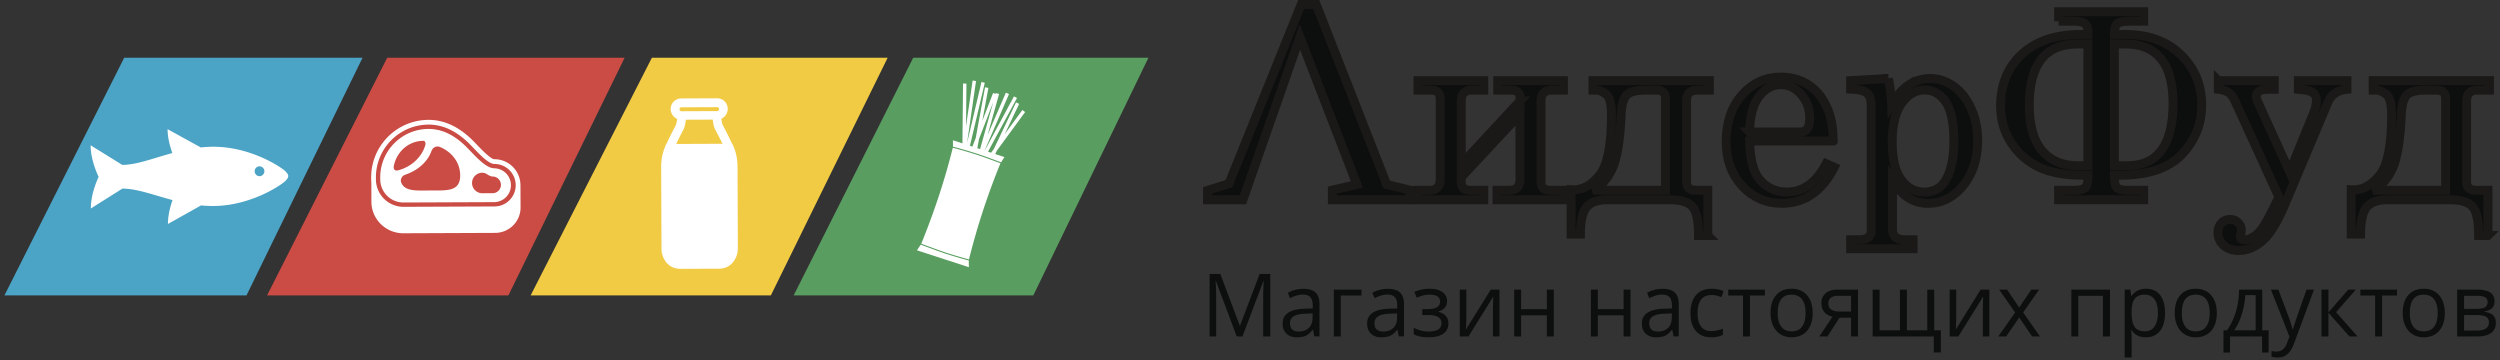 <?xml version="1.0" encoding="UTF-8"?> <svg xmlns="http://www.w3.org/2000/svg" width="562" height="81" viewBox="0 0 562 81"><rect x="0" y="0" width="562" height="81" fill="#333333" stroke="none"/><title>leaderfood</title><g stroke="none" stroke-width="1" fill="none" fill-rule="evenodd"><g fill-rule="nonzero"><path fill="#4BA3C5" d="M27.917 12.983H81.5L55.417 66.399H1z"></path><path d="M64.131 38.473c-.892-.885-7.793-5.52-16.23-5.484-.943.004-1.86.063-2.758.155l-7.472-4.11c.008 2.001.58 3.999 1.077 5.363-4.306 1.175-8.026 2.657-11.258 2.671l-7.123-4.411c.014 3.553 1.805 7.098 1.805 7.098s-1.762 3.56-1.748 7.111l7.087-4.469c3.231-.014 6.963 1.439 11.279 2.58-.486 1.367-1.042 3.371-1.034 5.371l7.438-4.172c.899.086 1.816.137 2.759.133 8.437-.033 15.3-4.725 16.185-5.615.886-.893.881-1.34-.007-2.221m-5.768 1.133a1.109 1.109 0 1 1-.009-2.219 1.11 1.11 0 0 1 .009 2.219" fill="#FFF"></path></g><g fill-rule="nonzero"><path fill="#CA4C44" d="M87.042 12.983h53.375l-26.125 53.416h-54.25z"></path><path d="M116.995 41.534a5.848 5.848 0 0 0-5.863-5.742c-.797.003-2.956-2.249-3.879-3.211-.367-.382-.711-.742-1.041-1.069-3.069-3.045-6.4-4.581-9.901-4.567-7.127.029-12.902 5.852-12.874 12.979l.002.414c.001.231.015.459.038.685l.018 4.354c.016 3.91 3.238 7.079 7.183 7.062l20.636-.084c3.16-.013 5.72-2.57 5.708-5.703l-.021-5.213-.006.095m-20.68-13.521c3.207-.013 6.283 1.419 9.144 4.256.321.319.664.676 1.022 1.049 1.435 1.497 3.399 3.547 4.656 3.542a4.78 4.78 0 0 1 4.794 4.754 4.78 4.78 0 0 1-4.755 4.795l-20.458.084a6.192 6.192 0 0 1-6.21-6.16l-.002-.414c-.027-6.537 5.271-11.879 11.809-11.906" fill="#FFF"></path><path d="M111.141 37.832c-2.024.009-4.546-3.068-6.366-4.873-2.242-2.224-5.052-3.989-8.456-3.975-6.012.024-10.867 4.919-10.842 10.932l.002.413a5.214 5.214 0 0 0 5.236 5.193l20.458-.083a3.805 3.805 0 0 0-.032-7.607m-22.612-.531c.649-3.168 3.295-5.629 6.639-5.643.339-.001.604.397.43.996-.782 2.694-3.134 4.842-6.075 5.633-.879.236-1.113-.411-.994-.986m8.177 5.519c-3.165.014-5.82.268-6.563-1.931-.126-.372.045-1.307.933-1.605 2.758-.929 4.997-2.806 5.918-5.321.343-.937 1.207-1.213 1.925-.915 2.57 1.069 4.52 3.412 4.532 6.354.015 3.733-3.013 3.404-6.745 3.418m14.098.611l-2.374.01a2.305 2.305 0 1 1-.019-4.611c.999-.004 1.466.855 2.377.851a1.876 1.876 0 0 1 .016 3.75" fill="#FFF"></path></g><g fill-rule="nonzero"><path fill="#F2CB45" d="M146.542 12.983h53l-26.25 53.416h-54z"></path><path d="M164.626 32.371a.556.556 0 0 0-.054-.074c-.552-1.178-1.516-3.121-2.025-4.043-.229-.397-.328-1.078-.376-1.579a2.399 2.399 0 0 0 1.421-2.195 2.367 2.367 0 0 0-2.403-2.383l-8.036.033a2.367 2.367 0 0 0-2.384 2.402c.003.941.596 1.807 1.44 2.181-.044.494-.139 1.186-.366 1.586-.559 1.001-1.609 3.164-2.035 4.067-.036.05-.069.107-.1.172a.536.536 0 0 0-.152.379v.003c-.321.688-.936 2.309-.926 4.642l.076 18.541c.064 1.748 1.261 4.348 4.303 4.334l8.594-.034c3.04-.013 4.217-2.646 4.267-4.431l-.075-18.479c-.012-3.039-1.051-4.919-1.169-5.122zm-10.457-5.459l6.062-.025c.066.689.209 1.647.606 2.354.257.425.669 1.253 1.191 2.302l.388.776-10.406.043.042-.087c.481-.99 1.141-2.349 1.521-3.02.416-.756.553-1.728.596-2.343zm7.286-1.994c-.076.025-.171.058-.254.058l-8.036.032c-.037 0-.125-.027-.141-.027h-.002c-.182-.09-.259-.213-.261-.456a.35.35 0 0 1 .092-.266.436.436 0 0 1 .308-.138l8.036-.033a.43.43 0 0 1 .445.441c.001.177-.141.351-.187.389zm1.902 9.349c.262.731.524 1.815.53 3.234l.075 18.399a1.189 1.189 0 0 0-.008.059c-.205 1.649-.998 2.488-2.358 2.494l-8.552.034c-2.207.009-2.34-2.374-2.344-2.452l-.076-18.48a9.985 9.985 0 0 1 .505-3.239l12.228-.049z" fill="#FFF"></path><path fill="#FFF" d="M163.026 33.22l1.386 1.155v21.83l-.462 2.27-2.542.849h-8.547l-3.119-2.426V36.223l1.04-3.003z"></path></g><g fill-rule="nonzero"><path fill="#599E60" d="M205.292 12.983h52.875l-25.875 53.416h-53.875z"></path><path d="M212.838 57.109c-1.735-.566-4.455-1.586-5.856-2.116l-.846 1.274 11.662 3.802-.018-1.515a101.093 101.093 0 0 1-4.942-1.445M224.908 36.704c-1.477-.557-3.833-1.432-5.392-1.94a102.83 102.83 0 0 0-5.328-1.549c-1.824 7.357-4.229 14.542-7.083 21.564 1.409.534 4.092 1.537 5.808 2.098 1.752.57 3.649 1.1 4.91 1.438a158.626 158.626 0 0 1 7.063-21.575l.022-.036zM214.216 31.532l.015 1.442c1.227.324 3.387.916 5.362 1.559 1.579.515 3.974 1.404 5.449 1.96l.749-1.188-2.065-.673.361-.757 6.361-8.689-.621-.455-3.959 5.41 3.236-6.788-.696-.332-4.987 10.46-.621.849-.695-.227 6.514-12.073-.676-.365-6.581 12.195-.021-.007 5.481-12.718-.706-.304-4.113 9.542 2.59-9.244-.74-.208-.054.192-.55-.211-2.415 6.253 1.358-7.396-.756-.139-2.093 11.396-.749 1.94-.552-.18 3.339-14.167-.749-.176-3.239 13.735 2.019-13.955-.762-.11-1.487 10.284.095-9.599-.769-.008-.133 13.447-2.14-.695zm5.871-.306l3.202-8.292-2.967 10.587-.62-.202.385-2.093z" fill="#FFF"></path></g><path fill="#0D0F0F" fill-rule="nonzero" d="M299.508 42.745l5.509-1.287-12.8-33.138-12.8 36.592h-7.979v-2.107l4.822-1.523L292.504 1h3.386l15.844 40.458 5.223 1.287v2.167h-17.449z"></path><path stroke="#1B1917" stroke-width="2" d="M299.508 42.745l5.509-1.287-12.8-33.138-12.8 36.592h-7.979v-2.107l4.822-1.523L292.504 1h3.386l15.844 40.458 5.223 1.287v2.167h-17.449z"></path><path d="M341.685 22.702v-1.117c-.148-.878-.818-1.316-2.008-1.316h-2.982v-2.144h14.771v2.144h-2.662c-1.59 0-2.383.811-2.383 2.43v18.155c0 1.275.682 1.914 2.045 1.914h3v2.145h-14.938v-2.145h2.773c1.586 0 2.383-.801 2.383-2.4V25.701l-13.201 14.152v1.001c0 1.275.672 1.914 2.018 1.914h3.055v2.145h-14.967v-2.145h2.773c1.588 0 2.383-.801 2.383-2.4V22.184c0-1.278-.668-1.916-2.006-1.916h-2.982v-2.144h14.799v2.144h-2.689c-1.59 0-2.383.811-2.383 2.43v14.237l13.201-14.233z" fill="#0D0F0F" fill-rule="nonzero"></path><path d="M341.685 22.702v-1.117c-.148-.878-.818-1.316-2.008-1.316h-2.982v-2.144h14.771v2.144h-2.662c-1.59 0-2.383.811-2.383 2.43v18.155c0 1.275.682 1.914 2.045 1.914h3v2.145h-14.938v-2.145h2.773c1.586 0 2.383-.801 2.383-2.4V25.701l-13.201 14.152v1.001c0 1.275.672 1.914 2.018 1.914h3.055v2.145h-14.967v-2.145h2.773c1.588 0 2.383-.801 2.383-2.4V22.184c0-1.278-.668-1.916-2.006-1.916h-2.982v-2.144h14.799v2.144h-2.689c-1.59 0-2.383.811-2.383 2.43v14.237l13.201-14.233z" stroke="#1B1917" stroke-width="2"></path><path d="M383.924 52.944h-2.102c0-3.315-.463-5.483-1.389-6.503-.924-1.021-2.639-1.529-5.143-1.529h-13.986c-2.131 0-3.662.531-4.596 1.601-.936 1.067-1.412 3.107-1.43 6.116h-2.102v-9.976l.475.028c2.186 0 4.168-1.11 5.943-3.33 1.775-2.221 2.662-6.714 2.662-13.48 0-2.535-.406-4.102-1.219-4.702-.814-.601-1.539-.901-2.172-.901h-.758v-2.145h26.15v2.145h-2.717c-1.609 0-2.41.792-2.41 2.374v18.211c0 1.275.697 1.914 2.1 1.914h2.691v10.177h.003zm-25.815-10.177h16.285V22.07c0-1.202-.68-1.802-2.041-1.802h-2.459c-2.145 0-3.563.386-4.264 1.158-.699.771-1.094 2.234-1.186 4.388-.264 5.813-.936 9.864-2.02 12.15-1.082 2.288-2.52 3.888-4.315 4.803z" fill="#0D0F0F" fill-rule="nonzero"></path><path d="M383.924 52.944h-2.102c0-3.315-.463-5.483-1.389-6.503-.924-1.021-2.639-1.529-5.143-1.529h-13.986c-2.131 0-3.662.531-4.596 1.601-.936 1.067-1.412 3.107-1.43 6.116h-2.102v-9.976l.475.028c2.186 0 4.168-1.11 5.943-3.33 1.775-2.221 2.662-6.714 2.662-13.48 0-2.535-.406-4.102-1.219-4.702-.814-.601-1.539-.901-2.172-.901h-.758v-2.145h26.15v2.145h-2.717c-1.609 0-2.41.792-2.41 2.374v18.211c0 1.275.697 1.914 2.1 1.914h2.691v10.177h.003zm-25.815-10.177h16.285V22.07c0-1.202-.68-1.802-2.041-1.802h-2.459c-2.145 0-3.563.386-4.264 1.158-.699.771-1.094 2.234-1.186 4.388-.264 5.813-.936 9.864-2.02 12.15-1.082 2.288-2.52 3.888-4.315 4.803z" stroke="#1B1917" stroke-width="2"></path><path d="M412.121 31.704h-18.809c.094 4.08.842 6.957 2.244 8.634 1.605 1.887 3.652 2.83 6.137 2.83 3.662 0 6.605-2.125 8.83-6.375l1.82.801c-2.729 5.413-6.668 8.12-11.826 8.12-3.514 0-6.471-1.296-8.871-3.889-2.402-2.592-3.602-5.908-3.602-9.949 0-4.345 1.18-7.856 3.545-10.535 2.363-2.678 5.273-4.017 8.73-4.017 2.541 0 4.738.668 6.586 2.001 1.85 1.333 3.242 3.25 4.176 5.747.657 1.754 1.003 3.964 1.04 6.632m-18.809-2.031h11.381c.672 0 1.195-.232 1.568-.699.375-.468.563-1.264.563-2.388 0-2.096-.643-3.878-1.92-5.347-1.281-1.466-2.789-2.201-4.529-2.201-1.941 0-3.592.887-4.945 2.66-1.354 1.772-2.059 4.431-2.118 7.975" fill="#0D0F0F" fill-rule="nonzero"></path><path d="M412.121 31.704h-18.809c.094 4.08.842 6.957 2.244 8.634 1.605 1.887 3.652 2.83 6.137 2.83 3.662 0 6.605-2.125 8.83-6.375l1.82.801c-2.729 5.413-6.668 8.12-11.826 8.12-3.514 0-6.471-1.296-8.871-3.889-2.402-2.592-3.602-5.908-3.602-9.949 0-4.345 1.18-7.856 3.545-10.535 2.363-2.678 5.273-4.017 8.73-4.017 2.541 0 4.738.668 6.586 2.001 1.85 1.333 3.242 3.25 4.176 5.747.657 1.754 1.003 3.964 1.04 6.632zm-18.809-2.031h11.381c.672 0 1.195-.232 1.568-.699.375-.468.563-1.264.563-2.388 0-2.096-.643-3.878-1.92-5.347-1.281-1.466-2.789-2.201-4.529-2.201-1.941 0-3.592.887-4.945 2.66-1.354 1.772-2.059 4.431-2.118 7.975z" stroke="#1B1917" stroke-width="2"></path><path d="M424.506 17.639c.414 2 .656 3.927.732 5.774 1.287-2.096 2.639-3.583 4.059-4.458a8.665 8.665 0 0 1 4.645-1.315c1.793 0 3.504.563 5.135 1.686 1.635 1.125 2.959 2.774 3.977 4.945 1.016 2.173 1.523 4.622 1.523 7.348 0 4.365-1.248 7.918-3.744 10.663-2.068 2.286-4.545 3.432-7.436 3.432-1.639 0-3.119-.43-4.441-1.287-1.324-.857-2.496-2.135-3.521-3.83v10.834c0 .838.195 1.431.588 1.773.506.457 1.207.684 2.104.684h1.934v2.031H416.02v-2.031h1.934c.895 0 1.568-.179 2.018-.54.447-.364.672-.841.672-1.432V23.728c0-1.315-.309-2.244-.924-2.787-.617-.543-1.852-.843-3.699-.901v-1.915l8.485-.486zm8.144 2.601c-2.031 0-3.754 1-5.162 3.002s-2.109 4.899-2.109 8.69c0 3.832.68 6.662 2.041 8.492 1.361 1.83 3.094 2.744 5.203 2.744 1.977 0 3.494-.781 4.559-2.344 1.361-2.06 2.041-5.07 2.041-9.035 0-4.155-.617-7.119-1.846-8.891-1.231-1.772-2.805-2.658-4.727-2.658z" fill="#0D0F0F" fill-rule="nonzero"></path><path d="M424.506 17.639c.414 2 .656 3.927.732 5.774 1.287-2.096 2.639-3.583 4.059-4.458a8.665 8.665 0 0 1 4.645-1.315c1.793 0 3.504.563 5.135 1.686 1.635 1.125 2.959 2.774 3.977 4.945 1.016 2.173 1.523 4.622 1.523 7.348 0 4.365-1.248 7.918-3.744 10.663-2.068 2.286-4.545 3.432-7.436 3.432-1.639 0-3.119-.43-4.441-1.287-1.324-.857-2.496-2.135-3.521-3.83v10.834c0 .838.195 1.431.588 1.773.506.457 1.207.684 2.104.684h1.934v2.031H416.02v-2.031h1.934c.895 0 1.568-.179 2.018-.54.447-.364.672-.841.672-1.432V23.728c0-1.315-.309-2.244-.924-2.787-.617-.543-1.852-.843-3.699-.901v-1.915l8.485-.486zm8.144 2.601c-2.031 0-3.754 1-5.162 3.002s-2.109 4.899-2.109 8.69c0 3.832.68 6.662 2.041 8.492 1.361 1.83 3.094 2.744 5.203 2.744 1.977 0 3.494-.781 4.559-2.344 1.361-2.06 2.041-5.07 2.041-9.035 0-4.155-.617-7.119-1.846-8.891-1.231-1.772-2.805-2.658-4.727-2.658z" stroke="#1B1917" stroke-width="2"></path><path d="M462.767 4.774V2.629h19.145v2.145h-3.279c-1.422 0-2.328.205-2.721.614-.393.411-.588 1.196-.588 2.359h2.523c5.119 0 9.25 1.51 12.387 4.53 3.141 3.022 4.709 6.781 4.709 11.279 0 4.345-1.488 8.071-4.471 11.176-2.98 3.108-7.6 4.661-13.859 4.661h-1.289v.629c0 1.162.221 1.911.658 2.244.439.333 1.191.5 2.256.5h3.674v2.145h-19.145v-2.145h3.615c1.104 0 1.873-.176 2.314-.528.436-.354.658-1.091.658-2.216v-.629h-1.15c-3.98 0-7.236-.591-9.768-1.771-2.533-1.183-4.615-2.989-6.25-5.418-1.637-2.43-2.453-5.255-2.453-8.477 0-4.726 1.588-8.571 4.766-11.535 3.178-2.963 7.596-4.445 13.258-4.445h1.598v-.802c0-.761-.23-1.314-.688-1.657-.459-.343-1.352-.515-2.676-.515h-3.224v.001zm6.588 32.475V9.891H467c-7.213 0-10.82 4.593-10.82 13.778 0 4.537.963 7.934 2.889 10.192 1.924 2.258 4.568 3.387 7.932 3.387h2.354v.001zm5.969 0h2.859c6.875 0 10.314-4.668 10.314-14.008 0-8.9-3.58-13.35-10.736-13.35h-2.438v27.358h.001z" fill="#0D0F0F" fill-rule="nonzero"></path><path d="M462.767 4.774V2.629h19.145v2.145h-3.279c-1.422 0-2.328.205-2.721.614-.393.411-.588 1.196-.588 2.359h2.523c5.119 0 9.25 1.51 12.387 4.53 3.141 3.022 4.709 6.781 4.709 11.279 0 4.345-1.488 8.071-4.471 11.176-2.98 3.108-7.6 4.661-13.859 4.661h-1.289v.629c0 1.162.221 1.911.658 2.244.439.333 1.191.5 2.256.5h3.674v2.145h-19.145v-2.145h3.615c1.104 0 1.873-.176 2.314-.528.436-.354.658-1.091.658-2.216v-.629h-1.15c-3.98 0-7.236-.591-9.768-1.771-2.533-1.183-4.615-2.989-6.25-5.418-1.637-2.43-2.453-5.255-2.453-8.477 0-4.726 1.588-8.571 4.766-11.535 3.178-2.963 7.596-4.445 13.258-4.445h1.598v-.802c0-.761-.23-1.314-.688-1.657-.459-.343-1.352-.515-2.676-.515h-3.224v.001zm6.588 32.475V9.891H467c-7.213 0-10.82 4.593-10.82 13.778 0 4.537.963 7.934 2.889 10.192 1.924 2.258 4.568 3.387 7.932 3.387h2.354v.001zm5.969 0h2.859c6.875 0 10.314-4.668 10.314-14.008 0-8.9-3.58-13.35-10.736-13.35h-2.438v27.358h.001z" stroke="#1B1917" stroke-width="2"></path><path d="M498.672 18.124h12.584v1.944h-1.178c-1.102 0-1.854.147-2.254.442-.402.296-.604.72-.604 1.272 0 .249.057.497.168.744l7.318 16.096 5.436-13.35c.393-.954.586-1.888.586-2.802 0-.705-.271-1.253-.811-1.645-.541-.39-1.625-.644-3.252-.757v-1.944h10.932v1.944c-2.111.209-3.531 1.171-4.26 2.887l-9.717 23.056c-1.65 3.918-3.309 6.608-4.973 8.077-1.68 1.485-3.484 2.229-5.408 2.229-1.4 0-2.527-.392-3.377-1.172-.85-.782-1.275-1.743-1.275-2.889 0-.856.262-1.563.785-2.115.521-.554 1.176-.828 1.961-.828.711 0 1.309.238 1.795.715.484.477.729 1.049.729 1.715 0 .209-.037.496-.111.857-.076.287-.113.496-.113.631 0 .455.289.686.869.686.615 0 1.313-.23 2.088-.686.775-.459 1.5-1.193 2.17-2.202.676-1.011 1.855-3.248 3.541-6.714l-9.967-21.79c-.355-.761-.797-1.329-1.328-1.701-.531-.372-1.309-.624-2.334-.757v-1.943z" fill="#0D0F0F" fill-rule="nonzero"></path><path d="M498.672 18.124h12.584v1.944h-1.178c-1.102 0-1.854.147-2.254.442-.402.296-.604.72-.604 1.272 0 .249.057.497.168.744l7.318 16.096 5.436-13.35c.393-.954.586-1.888.586-2.802 0-.705-.271-1.253-.811-1.645-.541-.39-1.625-.644-3.252-.757v-1.944h10.932v1.944c-2.111.209-3.531 1.171-4.26 2.887l-9.717 23.056c-1.65 3.918-3.309 6.608-4.973 8.077-1.68 1.485-3.484 2.229-5.408 2.229-1.4 0-2.527-.392-3.377-1.172-.85-.782-1.275-1.743-1.275-2.889 0-.856.262-1.563.785-2.115.521-.554 1.176-.828 1.961-.828.711 0 1.309.238 1.795.715.484.477.729 1.049.729 1.715 0 .209-.037.496-.111.857-.076.287-.113.496-.113.631 0 .455.289.686.869.686.615 0 1.313-.23 2.088-.686.775-.459 1.5-1.193 2.17-2.202.676-1.011 1.855-3.248 3.541-6.714l-9.967-21.79c-.355-.761-.797-1.329-1.328-1.701-.531-.372-1.309-.624-2.334-.757v-1.943z" stroke="#1B1917" stroke-width="2"></path><path d="M559.299 52.944h-2.104c0-3.315-.463-5.483-1.389-6.503-.924-1.021-2.637-1.529-5.141-1.529h-13.987c-2.129 0-3.662.531-4.594 1.601-.938 1.067-1.412 3.107-1.43 6.116h-2.104v-9.976l.477.028c2.186 0 4.166-1.11 5.941-3.33 1.775-2.221 2.664-6.714 2.664-13.48 0-2.535-.408-4.102-1.221-4.702-.813-.6-1.537-.901-2.172-.901h-.758v-2.145h26.152v2.145h-2.719c-1.607 0-2.412.792-2.412 2.374v18.211c0 1.275.701 1.914 2.104 1.914h2.691v10.177h.002zm-25.817-10.177h16.285V22.07c0-1.202-.68-1.802-2.039-1.802h-2.461c-2.145 0-3.564.386-4.264 1.158-.697.771-1.092 2.234-1.186 4.388-.262 5.813-.936 9.864-2.018 12.15-1.084 2.288-2.522 3.888-4.317 4.803z" fill="#0D0F0F" fill-rule="nonzero"></path><path d="M559.299 52.944h-2.104c0-3.315-.463-5.483-1.389-6.503-.924-1.021-2.637-1.529-5.141-1.529h-13.987c-2.129 0-3.662.531-4.594 1.601-.938 1.067-1.412 3.107-1.43 6.116h-2.104v-9.976l.477.028c2.186 0 4.166-1.11 5.941-3.33 1.775-2.221 2.664-6.714 2.664-13.48 0-2.535-.408-4.102-1.221-4.702-.813-.6-1.537-.901-2.172-.901h-.758v-2.145h26.152v2.145h-2.719c-1.607 0-2.412.792-2.412 2.374v18.211c0 1.275.701 1.914 2.104 1.914h2.691v10.177h.002zm-25.817-10.177h16.285V22.07c0-1.202-.68-1.802-2.039-1.802h-2.461c-2.145 0-3.564.386-4.264 1.158-.697.771-1.092 2.234-1.186 4.388-.262 5.813-.936 9.864-2.018 12.15-1.084 2.288-2.522 3.888-4.317 4.803z" stroke="#1B1917" stroke-width="2"></path><path d="M271.917 75.631V61.58h2.413l4.363 11.594h.075l4.401-11.594h2.393v14.051h-1.602v-9.052c0-1.038.044-2.166.133-3.384h-.076l-4.711 12.436h-1.292l-4.673-12.453h-.076c.087.986.132 2.158.132 3.517v8.937h-1.48v-.001zM288.332 72.73c0-2.122 1.67-3.232 5.011-3.336l1.754-.059v-.661c0-.835-.174-1.454-.521-1.853-.349-.4-.928-.598-1.74-.598-.812 0-1.76.271-2.846.816l-.484-1.225a7.172 7.172 0 0 1 3.484-.89c1.236 0 2.151.278 2.744.837.594.556.891 1.45.891 2.68v7.188h-1.159l-.312-1.492h-.074c-.516.657-1.027 1.104-1.538 1.337-.512.233-1.214.351-2.108.351-.893 0-1.633-.27-2.22-.806-.589-.536-.882-1.299-.882-2.289m1.658-.105c0 1.269.648 1.902 1.947 1.902.973 0 1.736-.272 2.29-.821.556-.546.833-1.313.833-2.299v-.954l-1.562.066c-1.241.045-2.137.244-2.686.594-.548.352-.822.856-.822 1.512M306.056 66.433h-4.654v9.198h-1.564V65.1h6.218zM307.33 72.73c0-2.122 1.668-3.232 5.01-3.336l1.756-.059v-.661c0-.835-.174-1.454-.521-1.853-.35-.4-.928-.598-1.742-.598-.811 0-1.76.271-2.844.816l-.486-1.225a7.178 7.178 0 0 1 3.484-.89c1.236 0 2.152.278 2.746.837.592.556.889 1.45.889 2.68v7.188h-1.158l-.311-1.492h-.076c-.514.657-1.027 1.104-1.537 1.337-.512.233-1.215.351-2.107.351-.892 0-1.635-.27-2.221-.806-.589-.536-.882-1.299-.882-2.289m1.658-.105c0 1.269.648 1.902 1.947 1.902.971 0 1.734-.272 2.289-.821.557-.546.834-1.313.834-2.299v-.954l-1.563.066c-1.242.045-2.137.244-2.686.594-.547.352-.821.856-.821 1.512M317.816 75.152v-1.456c1.15.556 2.242.831 3.281.831 1.965 0 2.949-.615 2.949-1.851 0-1.233-.969-1.849-2.906-1.849h-1.42v-1.336h1.111c1.936 0 2.902-.559 2.902-1.674 0-1.051-.791-1.575-2.373-1.575-.484 0-.924.046-1.32.137-.396.09-.914.271-1.555.544l-.557-1.296a8.264 8.264 0 0 1 3.439-.722c1.227 0 2.188.248 2.883.744.699.498 1.047 1.174 1.047 2.031 0 1.187-.645 1.963-1.932 2.332v.074c.793.238 1.363.576 1.715 1.016.352.438.527.986.527 1.647 0 .97-.383 1.726-1.154 2.266-.77.54-1.865.81-3.287.81-1.422.001-2.537-.225-3.35-.673M335.637 67.926l.046-1.25-5.57 8.955h-1.959V65.1h1.481v6.679l-.067 1.749-.029.548 5.58-8.976h1.969v10.531h-1.481v-6.438zM347.736 70.885h-5.787v4.746h-1.562V65.1h1.562v4.392h5.787V65.1h1.565v10.531h-1.565zM364.978 70.885h-5.783v4.746h-1.566V65.1h1.566v4.392h5.783V65.1h1.567v10.531h-1.567zM369.09 72.73c0-2.122 1.668-3.232 5.01-3.336l1.754-.059v-.661c0-.835-.172-1.454-.521-1.853-.348-.4-.928-.598-1.74-.598-.812 0-1.76.271-2.844.816l-.486-1.225a7.174 7.174 0 0 1 3.486-.89c1.234 0 2.15.278 2.744.837.592.556.889 1.45.889 2.68v7.188h-1.158l-.313-1.492h-.074c-.516.657-1.027 1.104-1.537 1.337-.512.233-1.215.351-2.107.351-.892 0-1.635-.27-2.223-.806-.589-.536-.88-1.299-.88-2.289m1.658-.105c0 1.269.648 1.902 1.947 1.902.973 0 1.734-.272 2.289-.821.555-.546.832-1.313.832-2.299v-.954l-1.561.066c-1.242.045-2.137.244-2.686.594-.548.352-.821.856-.821 1.512M381.24 74.418c-.814-.939-1.223-2.277-1.223-4.019 0-1.739.414-3.089 1.24-4.05.828-.962 2.01-1.443 3.549-1.443.496 0 .992.055 1.488.163.496.11.887.238 1.168.386l-.48 1.354c-.797-.326-1.533-.489-2.213-.489-2.098 0-3.148 1.366-3.148 4.095 0 1.295.256 2.288.77 2.979.51.694 1.234 1.038 2.166 1.038.934 0 1.852-.188 2.756-.566v1.413c-.691.365-1.561.549-2.609.549-1.497-.002-2.65-.472-3.464-1.41M393.392 75.633h-1.564v-9.2h-3.318V65.1h8.236v1.333h-3.354zM398.025 70.346c0-1.715.42-3.048 1.256-4.004.836-.957 1.99-1.436 3.461-1.436 1.475 0 2.633.488 3.479 1.463.844.976 1.268 2.313 1.268 4.012 0 1.697-.424 3.03-1.268 3.995-.848.968-2.014 1.45-3.506 1.45-.922 0-1.738-.223-2.453-.666-.711-.441-1.264-1.077-1.65-1.905-.391-.828-.587-1.797-.587-2.909m1.604 0c0 1.35.266 2.377.793 3.084.529.707 1.305 1.06 2.332 1.06 1.025 0 1.805-.351 2.336-1.054.529-.704.797-1.729.797-3.079 0-1.349-.268-2.37-.797-3.069-.531-.696-1.316-1.044-2.355-1.044-2.071-.001-3.106 1.367-3.106 4.102M408.982 75.631l2.971-4.439c-.809-.18-1.43-.529-1.859-1.047-.429-.518-.645-1.21-.645-2.079 0-.87.316-1.581.955-2.134.637-.555 1.523-.832 2.664-.832h4.615v10.531h-1.564v-4.198h-2.604l-2.705 4.198h-1.828zm2.03-7.412c0 1.212.867 1.82 2.598 1.82h2.51v-3.547h-2.828c-1.521 0-2.28.576-2.28 1.727zM427.105 65.117h1.565v9.122h4.582v-9.122h1.564v9.122h1.496v4.999h-1.599v-3.607h-13.741V65.117h1.565v9.122h4.568zM445.765 67.926l.047-1.25-5.568 8.955h-1.961V65.1h1.48v6.679l-.068 1.749-.027.548 5.58-8.976h1.969v10.531h-1.481v-6.438zM456.808 75.631l-2.892-4.265-2.92 4.265h-1.774l3.78-5.39-3.59-5.141h1.781l2.723 4.037 2.713-4.037h1.765l-3.591 5.141 3.779 5.39zM472.726 66.492h-5.523v9.139h-1.565V65.1h8.69v10.531h-1.602zM477.625 80.361V65.099h1.273l.215 1.424h.076c.76-1.079 1.834-1.617 3.217-1.617 1.387 0 2.447.475 3.186 1.426.738.949 1.107 2.289 1.107 4.02 0 1.731-.375 3.075-1.125 4.035s-1.818 1.439-3.199 1.439c-1.383 0-2.443-.517-3.186-1.548h-.113c.076.615.113 1.197.113 1.749v4.334h-1.564zm1.564-10.015c0 1.484.242 2.545.725 3.187.484.638 1.217.957 2.197.957.979 0 1.721-.369 2.229-1.107.504-.738.758-1.761.758-3.069 0-1.307-.254-2.313-.758-3.015-.508-.704-1.252-1.055-2.238-1.055s-1.715.298-2.188.896c-.471.597-.713 1.549-.725 2.851v.355zM488.877 70.346c0-1.715.418-3.048 1.254-4.004.836-.957 1.988-1.436 3.463-1.436 1.473 0 2.629.488 3.477 1.463.844.976 1.268 2.313 1.268 4.012 0 1.697-.424 3.03-1.268 3.995-.848.968-2.016 1.45-3.506 1.45-.922 0-1.738-.223-2.451-.666-.715-.441-1.266-1.077-1.654-1.905-.388-.828-.583-1.797-.583-2.909m1.603 0c0 1.35.262 2.377.791 3.084.529.707 1.303 1.06 2.33 1.06 1.025 0 1.807-.351 2.336-1.054.531-.704.799-1.729.799-3.079 0-1.349-.268-2.37-.799-3.069-.529-.696-1.316-1.044-2.355-1.044-2.069-.001-3.102 1.367-3.102 4.102M499.836 74.239h.795c.838-1.162 1.496-2.529 1.973-4.095.475-1.567.721-3.249.74-5.045h5.209v9.14h1.441v5.015h-1.479v-3.621h-7.201v3.621h-1.479v-5.015h.001zm2.404 0h4.832v-7.9h-2.322a17.741 17.741 0 0 1-.807 4.32c-.455 1.458-1.023 2.65-1.703 3.58zM510.502 65.1h1.68l2.26 6.004c.496 1.368.805 2.358.924 2.966h.076c.174-.704 1.199-3.693 3.07-8.97h1.678l-4.438 11.992c-.439 1.188-.953 2.029-1.541 2.525-.588.498-1.311.744-2.162.744-.479 0-.951-.053-1.414-.164v-1.285a5.42 5.42 0 0 0 1.16.113c1.074 0 1.84-.615 2.297-1.844l.576-1.498-4.166-10.583zM521.867 75.631V65.1h1.564v5.121l4.457-5.121h1.713l-4.455 5.083 4.825 5.448h-1.829l-4.711-5.332v5.332zM535.492 75.633h-1.564v-9.2h-3.315V65.1h8.234v1.333h-3.355zM540.129 70.346c0-1.715.42-3.048 1.254-4.004.838-.957 1.99-1.436 3.463-1.436s2.633.488 3.477 1.463c.846.976 1.268 2.313 1.268 4.012 0 1.697-.422 3.03-1.268 3.995-.844.968-2.014 1.45-3.504 1.45-.922 0-1.74-.223-2.453-.666-.715-.441-1.266-1.077-1.654-1.905-.388-.828-.583-1.797-.583-2.909m1.603 0c0 1.35.262 2.377.791 3.084.529.707 1.307 1.06 2.332 1.06s1.805-.351 2.336-1.054c.531-.704.797-1.729.797-3.079 0-1.349-.266-2.37-.797-3.069-.531-.696-1.316-1.044-2.355-1.044-2.071-.001-3.104 1.367-3.104 4.102M552.359 75.631V65.1h4.555c2.574 0 3.863.881 3.863 2.639 0 .684-.197 1.203-.592 1.557-.393.355-.943.593-1.652.713v.089c.879.124 1.521.387 1.926.791.406.406.609.966.609 1.679 0 .98-.354 1.739-1.061 2.27-.707.531-1.738.795-3.096.795h-4.552v-.002zm1.567-6.198h2.648c.965 0 1.646-.121 2.043-.361.396-.242.594-.626.594-1.152 0-.526-.191-.896-.578-1.109-.387-.211-.973-.318-1.758-.318h-2.949v2.94zm0 4.865h2.873c1.803 0 2.705-.613 2.705-1.836 0-.571-.213-.986-.639-1.245-.422-.26-1.125-.389-2.104-.389h-2.836v3.47h.001z" fill="#0D0F0F" fill-rule="nonzero"></path></g></svg> 